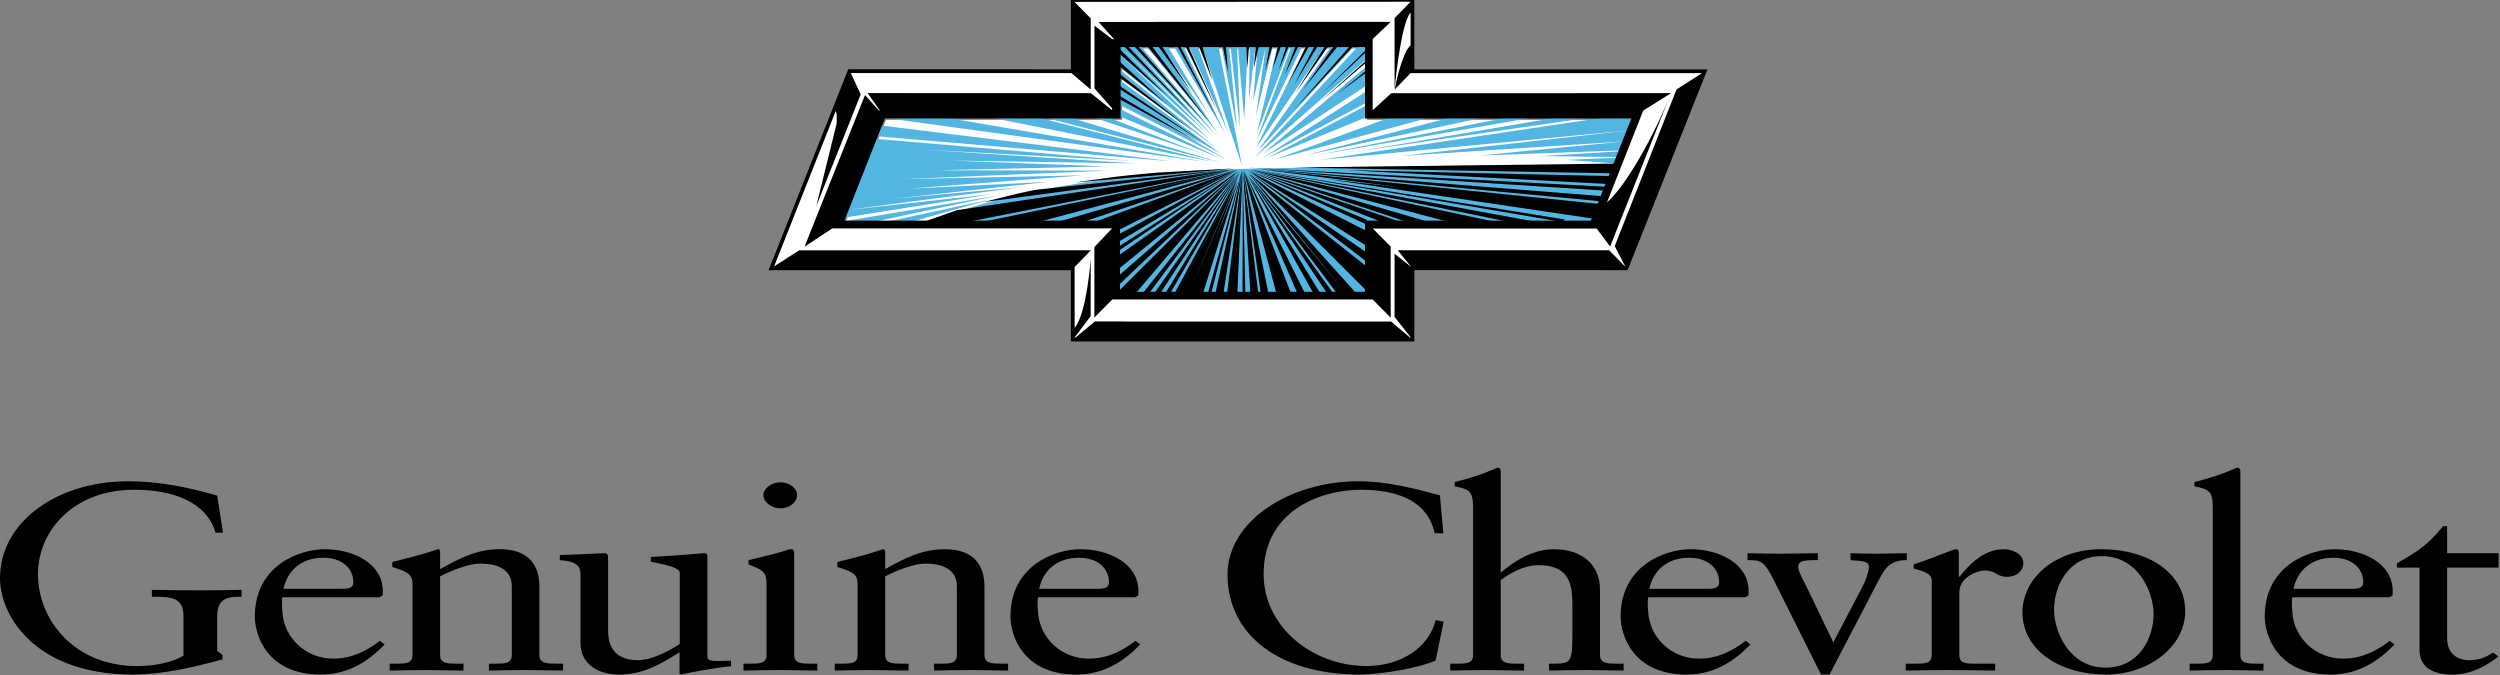 <?xml version="1.0" encoding="UTF-8" standalone="no"?>
<svg
   width="720.781"
   height="194.75"
   viewBox="0 0 55.574 15.016"
   version="1.1"
   id="svg2488"
   sodipodi:docname="Chevrolet_1994.svg"
   inkscape:version="1.3.2 (091e20e, 2023-11-25, custom)"
   xmlns:inkscape="http://www.inkscape.org/namespaces/inkscape"
   xmlns:sodipodi="http://sodipodi.sourceforge.net/DTD/sodipodi-0.dtd"
   xmlns="http://www.w3.org/2000/svg"
   xmlns:svg="http://www.w3.org/2000/svg"
   xmlns:rdf="http://www.w3.org/1999/02/22-rdf-syntax-ns#"
   xmlns:cc="http://creativecommons.org/ns#"
   xmlns:dc="http://purl.org/dc/elements/1.1/">
  <rect x="0" y="0" width="55.574" height="15.016" fill="#808080" stroke="none"/>
  <defs
     id="defs2492" />
  <sodipodi:namedview
     pagecolor="#ffffff"
     bordercolor="#666666"
     borderopacity="1"
     objecttolerance="10"
     gridtolerance="10"
     guidetolerance="10"
     inkscape:pageopacity="0"
     inkscape:pageshadow="2"
     inkscape:window-width="1366"
     inkscape:window-height="705"
     id="namedview2490"
     showgrid="false"
     showguides="true"
     inkscape:guide-bbox="true"
     inkscape:zoom="0.99336699"
     inkscape:cx="360.39047"
     inkscape:cy="97.144359"
     inkscape:window-x="-8"
     inkscape:window-y="-8"
     inkscape:window-maximized="1"
     inkscape:current-layer="layer3"
     inkscape:showpageshadow="2"
     inkscape:pagecheckerboard="0"
     inkscape:deskcolor="#d1d1d1" />
  <g
     inkscape:groupmode="layer"
     id="layer3"
     inkscape:label="Layer 1"
     transform="translate(-78.523,-83.937)">
    <g
       id="g3061"
       transform="matrix(0.302,0,0,0.302,77.666,62.322)">
      <path
         style="clip-rule:evenodd;display:inline;fill:#ffffff;fill-rule:evenodd;stroke:none;stroke-width:1"
         d="m 85.435,75.138 h 18.016 v 5.26 h 19.635 l -2.985,7.528 H 103.451 l -1e-5,5.252 H 85.39 v -5.252 H 65.084 l 2.975,-7.528 h 17.377 z"
         id="path2985"
         sodipodi:nodetypes="ccccccccccccc" />
      <path
         id="path2422"
         style="clip-rule:evenodd;display:inline;fill:#53b5e1;fill-opacity:1;fill-rule:evenodd;stroke:none;stroke-width:13.002"
         d="m 1107.4,973.082 0.09,8.764 83.758,75.856 z m 0.09,8.764 0.287,12.354 84.953,68.312 z m 60.523,-7.941 -8.971,0.115 48.51,82.213 z m 36.574,0 14.758,78.623 -7.527,-78.469 z m 14.836,0.025 -6.254,0.09 9.141,77.715 z m 12.158,0 -0.807,50.852 6.422,-50.852 z m 53.463,0 -47.393,96.904 66.039,-96.904 z m -15.107,0.014 -12.066,0.143 -19.477,82.953 z m -49.695,0.025 6.021,69.678 3.367,-69.627 z m 122.936,0.039 -8.281,0.051 -98.141,105.525 106.447,-93.432 z m -234.83,0.012 88.428,86.256 -77.228,-85.418 80.361,84.522 -72.135,-85.359 -8.949,0.039 -0.035,-0.039 z m 73.553,0 -8.49,0.066 37.289,81.691 z m 4.096,0 38.188,114.108 -22.469,-114.108 z m 60.863,0 -9.428,66.715 16.176,-66.715 z m 0,0 -7.646,0.156 -4.484,52.178 z m 24.482,0 -33.246,89.625 43.647,-89.625 z m 38.031,0.002 -70.381,100.272 91.977,-100.182 z m -163.814,0.076 -12.533,0.039 67.793,82.537 z m 7.646,0 -5.904,0.039 45.43,65.023 z m 190.234,18.568 -98.83,83.33 98.594,-64.686 z m -235.611,3.809 0.156,7.307 91.039,66.949 z m -0.455,9.894 v 16.162 l 96.137,53.725 z m 0,16.162 0.662,7.711 101.767,52.047 z m 235.83,-5.824 -99.035,63.553 99.191,-52.775 z m 0,13.457 -94.553,50.096 94.785,-38.863 -0.025,-5.654 z m -235.715,3.533 v 7.203 l 96.176,40.18 z m -231.01,7.699 311.766,42.688 -247.977,-42.232 z m 150.93,0 -41.764,0.846 209.775,41.842 z m 545.801,0 -274.006,40.893 296.902,-28.307 c 0.585,-1.183 2.34,-11.039 2.898,-12.131 z m -13.471,0 -35.496,0.584 -189.57,32.207 z m -523.789,0.648 168,42.92 -143.738,-42.853 z m 440.445,0 -180.352,35.744 204.627,-35.639 z m -53.815,0.014 -137.303,35.73 167.754,-35.484 z m -57.82,0.092 -108.697,39.682 146.363,-39.682 z m -281.119,0.154 100.857,33.69 -86.644,-33.623 z m -204.912,7.125 -3.342,10.389 281.846,23.963 z m 717.391,4.551 -221.01,24.705 214.781,-14.043 c 0.559,-1.131 5.695,-9.583 6.229,-10.662 z m -6.229,10.662 -139.316,13.588 135.65,-4.928 z m -715.193,-2.365 -3.104,7.217 -0.211,-0.014 -5.682,12.287 0.904,0.014 -6.287,12.168 0.486,-0.012 -4.088,8.555 1.438,-0.059 -5.027,11.422 1.096,-0.084 -5.139,10.277 1.045,-0.113 c -1.174,1.991 -4.191,6.406 -4.191,6.406 l 168,-22.012 -123.211,11.18 147.928,-16.121 -135.09,6.606 168.322,-12.885 -172.756,3.633 197.019,-8.131 -163.838,-0.318 162.043,-3.727 -148.082,-5.568 175.477,2.682 -204.697,-13.244 200.213,10.736 z m 711.383,11.818 -76.139,4.604 74.566,1.053 z m -2.469,6.162 -49.422,2.029 48.004,3.588 z m -43.141,6.943 c -99.552,0.045 -328.265,2.956 -360.264,5.344 -39.058,2.912 -167.726,11.56 -263.682,52.621 l 187.322,-0.898 1.195,67.676 245.57,3.85 v -68.273 l 214.561,0.115 19.576,-59.965 c -5.212,-0.337 -21.306,-0.479 -44.279,-0.469 z m -555.281,27.865 -139.252,15.277 -4.486,7.644 z m 5.396,1.351 -150.486,25.158 23.365,1.795 z m -8.088,4.043 -95.902,20.557 22.688,0.221 z"
         transform="scale(0.077)"
         sodipodi:nodetypes="ccccccccccccccccccccccccccccccccccccccccccccccccccccccccccccccccccccccccccccccccccccccccccccccccccccccccccccccccccccccccccccccccccccccccccccccccccccccccccccccccccccccccccccccccccccccccccccccccccccccccccccccccccccccccc" />
      <path
         id="path2948"
         style="clip-rule:evenodd;fill:#000000;fill-rule:evenodd;stroke:none;stroke-width:13.002"
         d="m 1266.816,972.656 -7.826,24.352 10.193,-24.326 z m -152.748,0.025 -3.875,0.025 64.035,63.879 z m 9.777,0 -3.562,0.025 67.025,72.475 z m 23.131,0 -3.51,0.025 33.258,46.236 z m 25.381,0 -2.744,0.039 30.021,61.238 z m 10.115,0 13.652,34.416 -10.285,-34.416 z m 45.818,0 0.885,21.947 1.807,-21.947 z m 22.455,0 -4.303,24.326 6.994,-24.326 z m 35.275,0 -18.035,37.289 20.727,-37.277 z m 8.074,0 -19.738,37.342 22.65,-37.342 z m 9.998,0 -28.904,45.846 32.051,-45.742 z m 12.34,0 -3.811,0.012 -29.84,42.076 z m -75.906,0.012 -3.031,0.092 -2.158,22.324 z m 18.41,0.002 -5.67,22.883 8.492,-22.768 z m 72.434,0.012 -3.353,0.039 -54.648,62.41 z m -198.398,0.014 59.523,73.215 -55.18,-73.15 z m 72.631,0.065 5.162,25.652 -2.133,-25.652 z m 70.08,0 -10.947,28.994 13.639,-28.994 z m -113.768,0.014 37.953,69.041 -35.365,-69.029 z m -55.818,2.574 0.287,4.967 45.324,40.033 z m 235.742,2.691 -41.348,40.879 41.412,-39.008 z m 0.012,10.154 -43.272,38.824 43.35,-36.951 z m -234.479,0.441 -0.209,4.252 45.209,36.484 z m 234.531,9.18 -27.123,21.844 27.201,-20.152 z m -234.857,2.236 -0.324,3.342 70.029,51.293 z m -1.43,10.492 0.662,3.447 78.885,50.408 z m -0.48,9.545 0.74,3.484 81.08,44.48 -19.033,-11.156 z m 475.811,65.764 -307.123,3.771 302.936,5.512 c 0.533,-1.053 3.68,-8.243 4.188,-9.283 z m -350.381,3.939 2.887,0.234 335.869,21.545 c 0.507,-1.001 1.263,-2.587 1.77,-3.602 z m -15.303,0.781 -72.098,3.939 c 0,0 -27.291,2.392 -39.266,3.887 -11.975,1.495 -39.824,5.604 -39.824,5.604 l 143.451,-12.533 z m 22.35,0.025 2.744,0.285 325.625,30.906 c 0.013,0 0.898,-3.834 1.404,-4.822 z m -21.166,0.65 -55.74,9.051 50.852,-8.582 -3.147,0.35 -3.135,0.416 -253.709,37.953 -28.254,9.922 -1.988,2.053 37.926,-0.26 255.855,-50.447 z m 25.783,0.09 3.029,0.43 130.619,16.865 -69.613,-7.842 255.842,38.057 c 0.507,-0.91 1.859,-8.034 2.393,-8.971 l -0.119,-0.014 c 0.598,-2.235 1.305,-4.783 1.613,-5.383 z m -16.76,0.131 0.48,2.314 30.775,115.043 c 0.403,-0.013 4.603,0.416 4.98,0.416 z m -4.928,0.014 -18.219,7.809 17.035,-7.434 -138.147,50.514 18.787,1.574 1.908,-0.834 0.197,2.342 1.072,-0.488 -2.15,7.029 115.367,-57.938 2.262,-1.248 -76.609,34.441 75.57,-34.441 z m -1.184,0.375 0.637,-0.232 -0.463,0.156 z m 0.174,-0.076 0.449,-0.195 -6.486,1.924 -163.203,47.445 19.775,1.494 z m 12.021,-0.195 192.172,50.565 16.273,-0.551 2.293,0.551 h 26.668 l -235.82,-50.291 z m -3.029,0.234 33.02,19.162 -29.092,-16.705 3.627,2.588 107.684,68.039 -0.266,-6.363 1.176,0.682 1.625,-7.346 -115.406,-58.848 z m 6.047,0 247.572,50.33 23.053,-0.598 -267.922,-49.291 z m 2.496,0 293.99,49.992 1.508,-2.549 -289.685,-46.533 z m -12.82,0.09 -32.428,116.963 3.264,-0.092 29.139,-116.168 z m 99.738,0.234 248.887,13.172 c 0.443,-0.897 1.658,-6.745 2.115,-7.533 z m 251.002,5.639 h 0.146 c -0.03,-0.13 -0.08,-0.119 -0.146,0 z m -353.549,-5.535 -3.367,2.381 -118.072,83.459 0.299,5.695 0.961,-0.727 -1.065,8.463 118.684,-96.904 2.119,-1.912 -7.646,5.656 z m 11.793,0 9.205,3.043 142.672,47.459 18.256,-0.898 z m -8.881,0.105 -25.51,116.889 c 0.377,0 7.412,-0.598 7.789,-0.598 l 17.617,-115.537 z m -21.205,0.129 -19.867,1.795 -156.221,16.617 c 0,0 -13.574,2.639 -22.896,5.006 -9.322,2.366 -27.227,6.787 -27.227,6.787 l 213.078,-28.527 z m 9.217,0 -244.945,50.943 35.283,-2.352 -6.016,1.375 30.113,-0.062 174.774,-46.418 4.707,-1.455 -115.148,26.334 119.387,-27.699 z m 13.666,0.234 35.691,116.525 h 8.984 l -43.674,-114.055 z m 5.955,0.221 109.945,50.527 1.834,-3.707 -109.414,-46.027 z m -7.619,0.105 -14.342,115.738 c 0.377,0 4.902,1.08 5.279,1.08 v -0.014 c 0.368,0 4.107,-1.08 4.471,-1.08 l 4.811,-112.734 v -1.535 l -9.238,114.785 8.992,-114.434 z m 1.262,0.207 0.207,2.602 16.109,112.793 h 7.203 z m -3.174,0.014 -0.428,0.455 -81.277,115.523 h 5.695 z m -0.103,0.545 -70.848,114.973 c 0.507,0 4.017,0.279 4.537,0.279 l 65.205,-113.197 z m 6.957,0 1.91,1.809 112.547,112.428 0.611,-12.586 z m 115.068,101.65 -0.611,-10.777 -113.119,-89.728 z m -124.236,-101.494 -117.733,102.393 v 9.283 l 117.018,-110.934 z m 17.812,0.65 121.402,47.744 18.865,0.092 z m -21.92,0.103 -113.326,60.617 0.299,7.176 111.246,-66.674 z m 4.967,0.17 -1.691,1.976 -89.35,112.078 c 0.585,0 5.681,-0.287 6.279,-0.287 z m 7.488,0.064 2.367,3.59 73.877,110.269 6.396,0.729 z m -6.812,0.664 -61.435,113.15 c 0.481,0 3.017,0.482 3.498,0.482 l 57.131,-111.943 z m 3.836,0.012 0.103,3.707 6.461,109.627 c 0,-0.013 7.113,-0.318 7.49,-0.318 z m 1.949,0.105 49.227,113.195 h 7.189 l -54.635,-109.828 z m 3.42,0 2.51,3.367 88.656,108.896 -90.256,-108.896 82.252,109.711 8.775,0.117 c 0.743,-5e-4 8.936,-0.113 11.065,1.535 z m -12.586,0.441 -112.846,112.377 0.078,1.963 7.061,-0.078 0.477,-0.514 c 3.177,-0.446 10.201,-1.539 10.744,-1.539 l 92.459,-108.842 1.248,-1.678 -29.688,31.408 28.451,-30.691 z m 16.852,0.689 2.703,2.197 106.527,81.418 -0.611,-9.283 z m -10.221,0.896 -0.246,111.123 c 0.377,-0.013 2.3,-0.104 2.664,-0.104 z m -4.031,0.103 -57.156,111.397 c 0.455,0 9.582,-0.389 10.037,-0.389 l 45.871,-108.172 z m -47.119,111.008 5.693,0.066 -0.115,0.303 c 0.416,0 7.372,-0.279 7.801,-0.279 l 32.363,-103.334 0.69,-2.705 -22.514,58.588 21.543,-58.627 z m 45.461,-105.988 1.088,-2.535 -1.016,2.34 z m 11.164,-4.693 2.834,5.512 58.457,104.928 c -0.013,0.013 6.059,0.016 6.566,0.016 z m -19.959,0.572 -108.932,69.443 v 4.199 l 102.742,-69.352 z"
         transform="scale(0.077)"
         sodipodi:nodetypes="ccccccccccccccccccccccccccccccccccccccccccccccccccccccccccccccccccccccccccccccccccccccccccccccccccccccccccccccccccccccccccccccccccccccccccccccccccccccccccccccccccccccccccccccccccccccccccccccccccccccccccccccccccccccccccccccccccccccccccccccccccccccccccccccccccccccccccccccccccccccccccccccccccccccccccccccccccccccccccccccccccccccccccccccccccccccccccccccccccccccccccccccccccccccccccccccccccccccccc" />
      <path
         id="path2470"
         style="clip-rule:evenodd;opacity:1;fill:#000000;fill-rule:evenodd;stroke:none;stroke-width:12.97"
         d="m 1060.551,927.754 v 68.014 l -212.834,-0.027 -76.133,192.07 h 288.967 v 68.156 l 328.33,-0.027 v -68.168 l 203.871,0.012 76.365,-191.94 -280.236,-0.039 v -68.051 z m 47.522,46.768 h 233.664 v 68.221 h 254.662 l -38.717,97.637 h -215.945 v 68.117 h -234.246 v -68.117 H 844.125 l 38.582,-97.637 H 1108.084 Z"
         transform="scale(0.077)"
         sodipodi:nodetypes="cccccccccccccccccccccccccc" />
      <path
         id="path3028"
         style="clip-rule:evenodd;opacity:1;fill:#ffffff;fill-rule:evenodd;stroke:none;stroke-width:12.97"
         d="m 1385.314,931.197 -321.186,0.137 v 0.182 l 15.395,15.5 v 68.041 l -18.527,-15.709 -210.844,-0.012 9.455,20.426 -42.449,106.832 c 0.097,-0.246 0.199,-0.54 0.297,-0.791 l -0.311,0.779 19.43,-78.721 c 0.453,-5.733 0.264,-10.083 -0.809,-12.238 l -58.885,148.512 23.922,-15.336 278.811,-0.016 -15.484,16.027 v 58.061 c 11.487,-12.868 15.369,-65.502 15.369,-65.502 v 54.344 l -15.369,20.322 v 0.338 h 0.607 l 18.666,-15.523 283.233,0.037 18.346,15.486 h 0.332 v -0.476 l -15.357,-19.457 v -60.297 l 15.357,12.115 v -0.08 h 0.166 l -12.463,-15.42 h 202.096 l 15.135,15.447 h 0.066 l 0.07,-0.174 -9.953,-19.256 59.076,-149.748 24.346,-15.59 -278.537,-0.039 -15.084,15.525 c 1.884,-12.023 8.917,-38.048 15.084,-41.891 v -31.59 c -8.168,9.122 -13.651,55.779 -15.332,73.738 v -68.338 z m -18.949,19.201 -17.328,16.428 v 68.133 l 17.73,-16.34 267.527,-0.051 -26.627,16.73 -34.611,87.686 c 18.055,-15.67 44.701,-62.988 60.836,-103.586 l -57.832,145.766 -12.879,-17.158 h -213.992 l 17.098,17.25 v 67.975 l -17.275,-17.457 h -248.883 l -17.115,17.326 v -67.43 l 16.951,-17.82 H 832.465 l -26.537,17.51 57.82,-144.988 13.402,14.902 h 0.82 l -11.682,-16.771 213.365,0.078 20.324,16.334 v -1.824 l -16.873,-19.088 v -59.92 l 17.008,12.893 h 1.73 l -14.873,-16.512 z"
         transform="scale(0.077)"
         sodipodi:nodetypes="ccccccccccccccccccccccccccccccccccccccccccccccccccccccccccccccccccccccccccccccccc" />
      <path
         id="path2675"
         style="clip-rule:evenodd;fill:#000000;fill-rule:evenodd;stroke:none"
         d="m 18.821,116.926 v 2.559 l 0.391,0.295 v 0.332 c -2.072,0.566 -4.397,1.113 -6.605,1.113 -7.152,0 -9.771,-4.299 -9.771,-7.094 0,-4.104 4.144,-7.133 9.459,-7.133 2.267,0 4.417,0.449 6.527,1.055 l 0.43,2.736 h -0.547 c -0.665,-2.268 -3.127,-3.166 -5.98,-3.166 -4.495,0 -7.094,3.029 -7.094,6.215 0,3.381 2.696,6.762 7.27,6.762 2.013,0 3.049,-0.547 3.439,-0.762 v -2.912 c 0,-1.428 -0.977,-1.428 -2.326,-1.428 v -0.508 c 1.192,0.02 2.365,0.039 3.518,0.039 1.173,0 2.326,-0.02 3.087,-0.039 v 0.508 c -0.841,0 -1.798,0 -1.798,1.428 z m 7.62,4.299 c -4.026,0 -4.847,-3.01 -4.847,-4.26 0,-3.83 3.361,-4.965 5.14,-4.965 2.052,0 4.261,0.998 4.28,3.068 0,0.117 0,0.234 -0.019,0.352 l -0.234,0.117 h -7.134 c -0.039,0.176 -0.059,0.469 0,1.135 0.137,1.855 1.7,3.381 3.733,3.381 1.407,0 2.501,-0.588 3.439,-1.311 l 0.352,0.273 c -1.173,1.194 -2.619,2.21 -4.71,2.21 z m 0.195,-8.598 c -1.563,0 -2.619,0.879 -2.932,2.285 h 4.417 c 0.645,0 0.723,-0.254 0.723,-0.488 10e-4,-0.996 -0.801,-1.797 -2.208,-1.797 z m 14.947,8.266 c -0.918,0 -1.837,0.02 -2.755,0.039 v -0.508 h 0.469 c 0.704,0 1.212,0 1.212,-0.645 v -5.062 c 0,-1.113 -0.88,-1.66 -2.326,-1.66 -0.821,0 -2.111,0.508 -2.951,0.938 v 5.785 c 0,0.645 0.547,0.645 1.27,0.645 h 0.45 v 0.508 c -0.88,0 -1.778,-0.039 -2.697,-0.039 -0.899,0 -1.817,0.02 -2.736,0.039 v -0.508 h 0.449 c 0.723,0 1.231,0 1.231,-0.645 v -5.18 c 0,-0.723 -0.273,-0.918 -1.485,-1.289 v -0.373 c 1.094,-0.273 2.149,-0.525 3.361,-0.938 0.078,0 0.157,0.039 0.157,0.195 v 1.271 c 1.446,-0.803 2.696,-1.467 4.396,-1.467 2.15,0 2.912,1.213 2.912,2.736 v 5.043 c 0,0.645 0.566,0.645 1.271,0.645 h 0.469 v 0.508 c -0.899,0.001 -1.779,-0.038 -2.697,-0.038 z m 11.39,0.332 -0.117,-0.059 v -1.582 c -1.524,0.957 -2.697,1.641 -4.495,1.641 -1.368,0 -2.795,-0.684 -2.795,-2.326 v -5.002 c 0,-0.508 -0.098,-0.998 -1.524,-1.094 v -0.373 c 0.918,-0.018 2.951,-0.137 3.284,-0.137 0.273,0 0.273,0.137 0.273,0.568 v 5.041 c 0,0.586 0,2.268 2.208,2.268 0.859,0 2.013,-0.508 3.068,-1.193 v -5.256 c 0,-0.391 -1.212,-0.605 -2.13,-0.801 v -0.352 c 2.286,-0.117 3.713,-0.275 3.967,-0.275 0.195,0 0.195,0.137 0.195,0.354 v 7.211 c 0,0.352 0.293,0.371 0.723,0.371 0.293,0 0.684,-0.02 1.017,-0.02 v 0.41 c -1.094,0.078 -3.186,0.488 -3.674,0.606 z m 7.306,-12.235 c -0.665,0 -1.251,-0.469 -1.251,-0.977 0,-0.488 0.606,-0.938 1.251,-0.938 0.645,0 1.231,0.41 1.231,0.938 0,0.528 -0.548,0.977 -1.231,0.977 z m 0.039,11.903 c -0.919,0 -1.818,0.02 -2.756,0.039 v -0.508 h 0.469 c 0.723,0 1.231,0 1.231,-0.645 v -5.297 c 0,-0.859 -0.391,-0.977 -1.329,-1.367 v -0.312 c 1.192,-0.275 2.619,-0.646 2.716,-0.705 0.176,-0.078 0.333,-0.098 0.47,-0.098 0.117,0 0.175,0.117 0.175,0.273 v 7.506 c 0,0.645 0.547,0.645 1.271,0.645 h 0.43 v 0.508 c -0.86,0 -1.759,-0.039 -2.677,-0.039 z m 14.027,0 c -0.918,0 -1.837,0.02 -2.755,0.039 v -0.508 h 0.469 c 0.703,0 1.211,0 1.211,-0.645 v -5.062 c 0,-1.113 -0.879,-1.66 -2.325,-1.66 -0.821,0 -2.111,0.508 -2.951,0.938 v 5.785 c 0,0.645 0.547,0.645 1.27,0.645 h 0.45 v 0.508 c -0.88,0 -1.778,-0.039 -2.697,-0.039 -0.899,0 -1.817,0.02 -2.736,0.039 v -0.508 h 0.45 c 0.723,0 1.231,0 1.231,-0.645 v -5.18 c 0,-0.723 -0.274,-0.918 -1.485,-1.289 v -0.373 c 1.094,-0.273 2.149,-0.525 3.361,-0.938 0.078,0 0.156,0.039 0.156,0.195 v 1.271 C 69.439,112.664 70.69,112 72.39,112 c 2.15,0 2.912,1.213 2.912,2.736 v 5.043 c 0,0.645 0.566,0.645 1.271,0.645 h 0.469 v 0.508 c -0.9,0 -1.779,-0.039 -2.697,-0.039 z m 7.716,0.332 c -4.026,0 -4.847,-3.01 -4.847,-4.26 0,-3.83 3.361,-4.965 5.14,-4.965 2.052,0 4.26,0.998 4.28,3.068 0,0.117 0,0.234 -0.02,0.352 l -0.235,0.117 h -7.133 c -0.039,0.176 -0.059,0.469 0,1.135 0.137,1.855 1.7,3.381 3.732,3.381 1.407,0 2.502,-0.588 3.44,-1.311 l 0.351,0.273 c -1.171,1.194 -2.617,2.21 -4.708,2.21 z m 0.195,-8.598 c -1.563,0 -2.619,0.879 -2.931,2.285 h 4.417 c 0.645,0 0.723,-0.254 0.723,-0.488 -0.001,-0.996 -0.801,-1.797 -2.209,-1.797 z m 26.258,7.562 c -1.055,0.508 -3.928,1.035 -5.607,1.035 -5.942,0 -9.713,-2.951 -9.713,-7.348 0,-4.006 4.651,-6.879 9.635,-6.879 2.051,0 4.045,0.508 5.998,1.035 l 0.254,2.795 h -0.645 c -0.469,-2.287 -2.58,-3.205 -5.432,-3.205 -2.912,0 -7.153,1.504 -7.153,6.195 0,3.947 3.655,6.781 7.563,6.781 2.52,0 4.592,-1.33 5.1,-3.381 l 0.586,0.117 z m 11.078,0.704 c -0.918,0 -1.816,0.02 -2.734,0.039 v -0.508 h 0.449 c 1.191,0 1.27,-0.215 1.27,-2.131 v -2.207 c 0,-1.428 -0.176,-2.912 -2.482,-2.912 -1.191,0 -2.207,0.684 -2.793,1.094 v 5.512 c 0,0.645 0.547,0.645 1.27,0.645 h 0.449 v 0.508 c -0.879,0 -1.777,-0.039 -2.697,-0.039 -0.898,0 -1.816,0.02 -2.736,0.039 v -0.508 h 0.451 c 0.723,0 1.23,0 1.23,-0.645 v -10.887 c 0,-1.27 -0.391,-1.309 -1.35,-1.523 v -0.312 c 1.018,-0.254 2.092,-0.605 2.619,-0.842 0.273,-0.115 0.488,-0.215 0.549,-0.215 0.156,0 0.215,0.119 0.215,0.275 v 7.445 c 0.234,-0.156 1.855,-1.721 3.908,-1.721 2.207,0 3.4,1.252 3.4,2.951 v 4.828 c 0,0.645 0.566,0.645 1.27,0.645 h 0.469 v 0.508 c -0.9,0 -1.779,-0.039 -2.757,-0.039 z m 7.385,0.332 c -4.025,0 -4.848,-3.01 -4.848,-4.26 0,-3.83 3.363,-4.965 5.141,-4.965 2.051,0 4.26,0.998 4.279,3.068 0,0.117 0,0.234 -0.02,0.352 l -0.234,0.117 h -7.133 c -0.039,0.176 -0.059,0.469 0,1.135 0.137,1.855 1.701,3.381 3.732,3.381 1.408,0 2.502,-0.588 3.439,-1.311 l 0.352,0.273 c -1.171,1.194 -2.617,2.21 -4.708,2.21 z m 0.195,-8.598 c -1.564,0 -2.619,0.879 -2.932,2.285 h 4.416 c 0.646,0 0.725,-0.254 0.725,-0.488 0,-0.996 -0.803,-1.797 -2.209,-1.797 z m 13.99,1.582 -3.656,7.016 h -0.625 l -3.459,-6.918 c -0.742,-1.484 -0.996,-1.504 -1.953,-1.504 v -0.51 c 0.84,0.02 1.699,0.039 2.539,0.039 0.881,0 1.74,-0.039 2.639,-0.039 v 0.51 c -1.152,0 -1.445,0.059 -1.445,0.527 0,0.312 0.371,0.918 0.801,1.816 l 1.779,3.713 2.109,-4.025 c 0.293,-0.547 0.469,-1.055 0.51,-1.504 0.018,-0.41 -0.275,-0.449 -1.35,-0.527 v -0.51 c 0.625,0.02 1.232,0.039 1.838,0.039 0.762,0 1.523,-0.039 2.305,-0.039 v 0.51 c -1.192,0 -1.563,0.527 -2.032,1.406 z m 9.416,-0.176 c -0.783,0 -0.783,-0.469 -1.662,-0.469 -0.449,0 -1.855,0.449 -1.855,1.621 v 4.594 c 0,0.645 0.508,0.645 1.211,0.645 h 1.428 v 0.508 c -1.408,-0.02 -2.463,-0.039 -3.559,-0.039 -1.035,0 -2.109,0.02 -3.027,0.039 v -0.508 h 0.684 c 0.723,0 1.23,0 1.23,-0.645 v -5.492 c 0,-0.605 -0.938,-0.723 -1.328,-0.879 v -0.293 c 1.855,-0.607 2.873,-1.115 3.107,-1.115 0.137,0 0.215,0.059 0.215,0.254 v 1.76 h 0.059 c 0.625,-0.762 1.699,-2.014 3.244,-2.014 0.645,0 1.445,0.332 1.445,1.037 0,0.527 -0.469,0.996 -1.192,0.996 z m 7.266,7.192 c -3.381,0 -6.137,-1.799 -6.137,-4.572 0,-2.521 2.404,-4.652 5.805,-4.652 3.537,0 6.176,1.799 6.176,4.574 0,2.519 -2.581,4.65 -5.844,4.65 z m -0.293,-8.717 c -2.521,0 -3.518,2.268 -3.518,3.949 0,1.602 1.113,4.26 3.791,4.26 2.541,0 3.537,-2.268 3.537,-3.947 0,-1.604 -1.132,-4.262 -3.81,-4.262 z m 9.22,8.385 c -0.918,0 -1.816,0.02 -2.756,0.039 v -0.508 h 0.471 c 0.723,0 1.23,0 1.23,-0.645 v -10.887 c 0,-1.27 -0.391,-1.309 -1.35,-1.523 v -0.312 c 1.018,-0.254 2.072,-0.605 2.619,-0.842 0.273,-0.115 0.469,-0.215 0.547,-0.215 0.156,0 0.217,0.119 0.217,0.275 v 13.504 c 0,0.645 0.547,0.645 1.27,0.645 h 0.43 v 0.508 c -0.859,0 -1.76,-0.039 -2.678,-0.039 z m 7.618,0.332 c -4.025,0 -4.846,-3.01 -4.846,-4.26 0,-3.83 3.361,-4.965 5.141,-4.965 2.051,0 4.26,0.998 4.279,3.068 0,0.117 0,0.234 -0.02,0.352 l -0.234,0.117 h -7.133 c -0.039,0.176 -0.061,0.469 0,1.135 0.137,1.855 1.699,3.381 3.732,3.381 1.406,0 2.5,-0.588 3.439,-1.311 l 0.352,0.273 c -1.171,1.194 -2.619,2.21 -4.71,2.21 z m 0.195,-8.598 c -1.562,0 -2.617,0.879 -2.93,2.285 h 4.416 c 0.645,0 0.723,-0.254 0.723,-0.488 0,-0.996 -0.801,-1.797 -2.209,-1.797 z m 8.381,0.723 v 5.178 c 0,1.291 0.92,1.643 1.604,1.643 0.684,0 1.191,-0.176 1.777,-0.568 l 0.393,0.295 c -0.9,0.703 -2.014,1.328 -3.383,1.328 -1.621,0 -2.422,-0.664 -2.422,-1.816 v -6.059 h -1.662 v -0.312 c 1.311,-0.783 2.111,-1.154 3.4,-2.736 h 0.293 v 1.992 h 3.791 v 1.057 h -3.791 z"
         sodipodi:nodetypes="cccccccccccccccccccccccccccccccccccccccccccccccccccccccccccccccccccccccccccccccccccccccccccccccccccccccccccccccccccccccccccccccccccccccccccccccccccccccccccccccccccccccccccccccccccccccccccccccccccccccccccccccccccccccccccccccccccccccccccccccccccccccccccccccccccccccccccccccccccccccccccccccccccccccccccccccccccccccccccccccccc" />
    </g>
  </g>
</svg>
